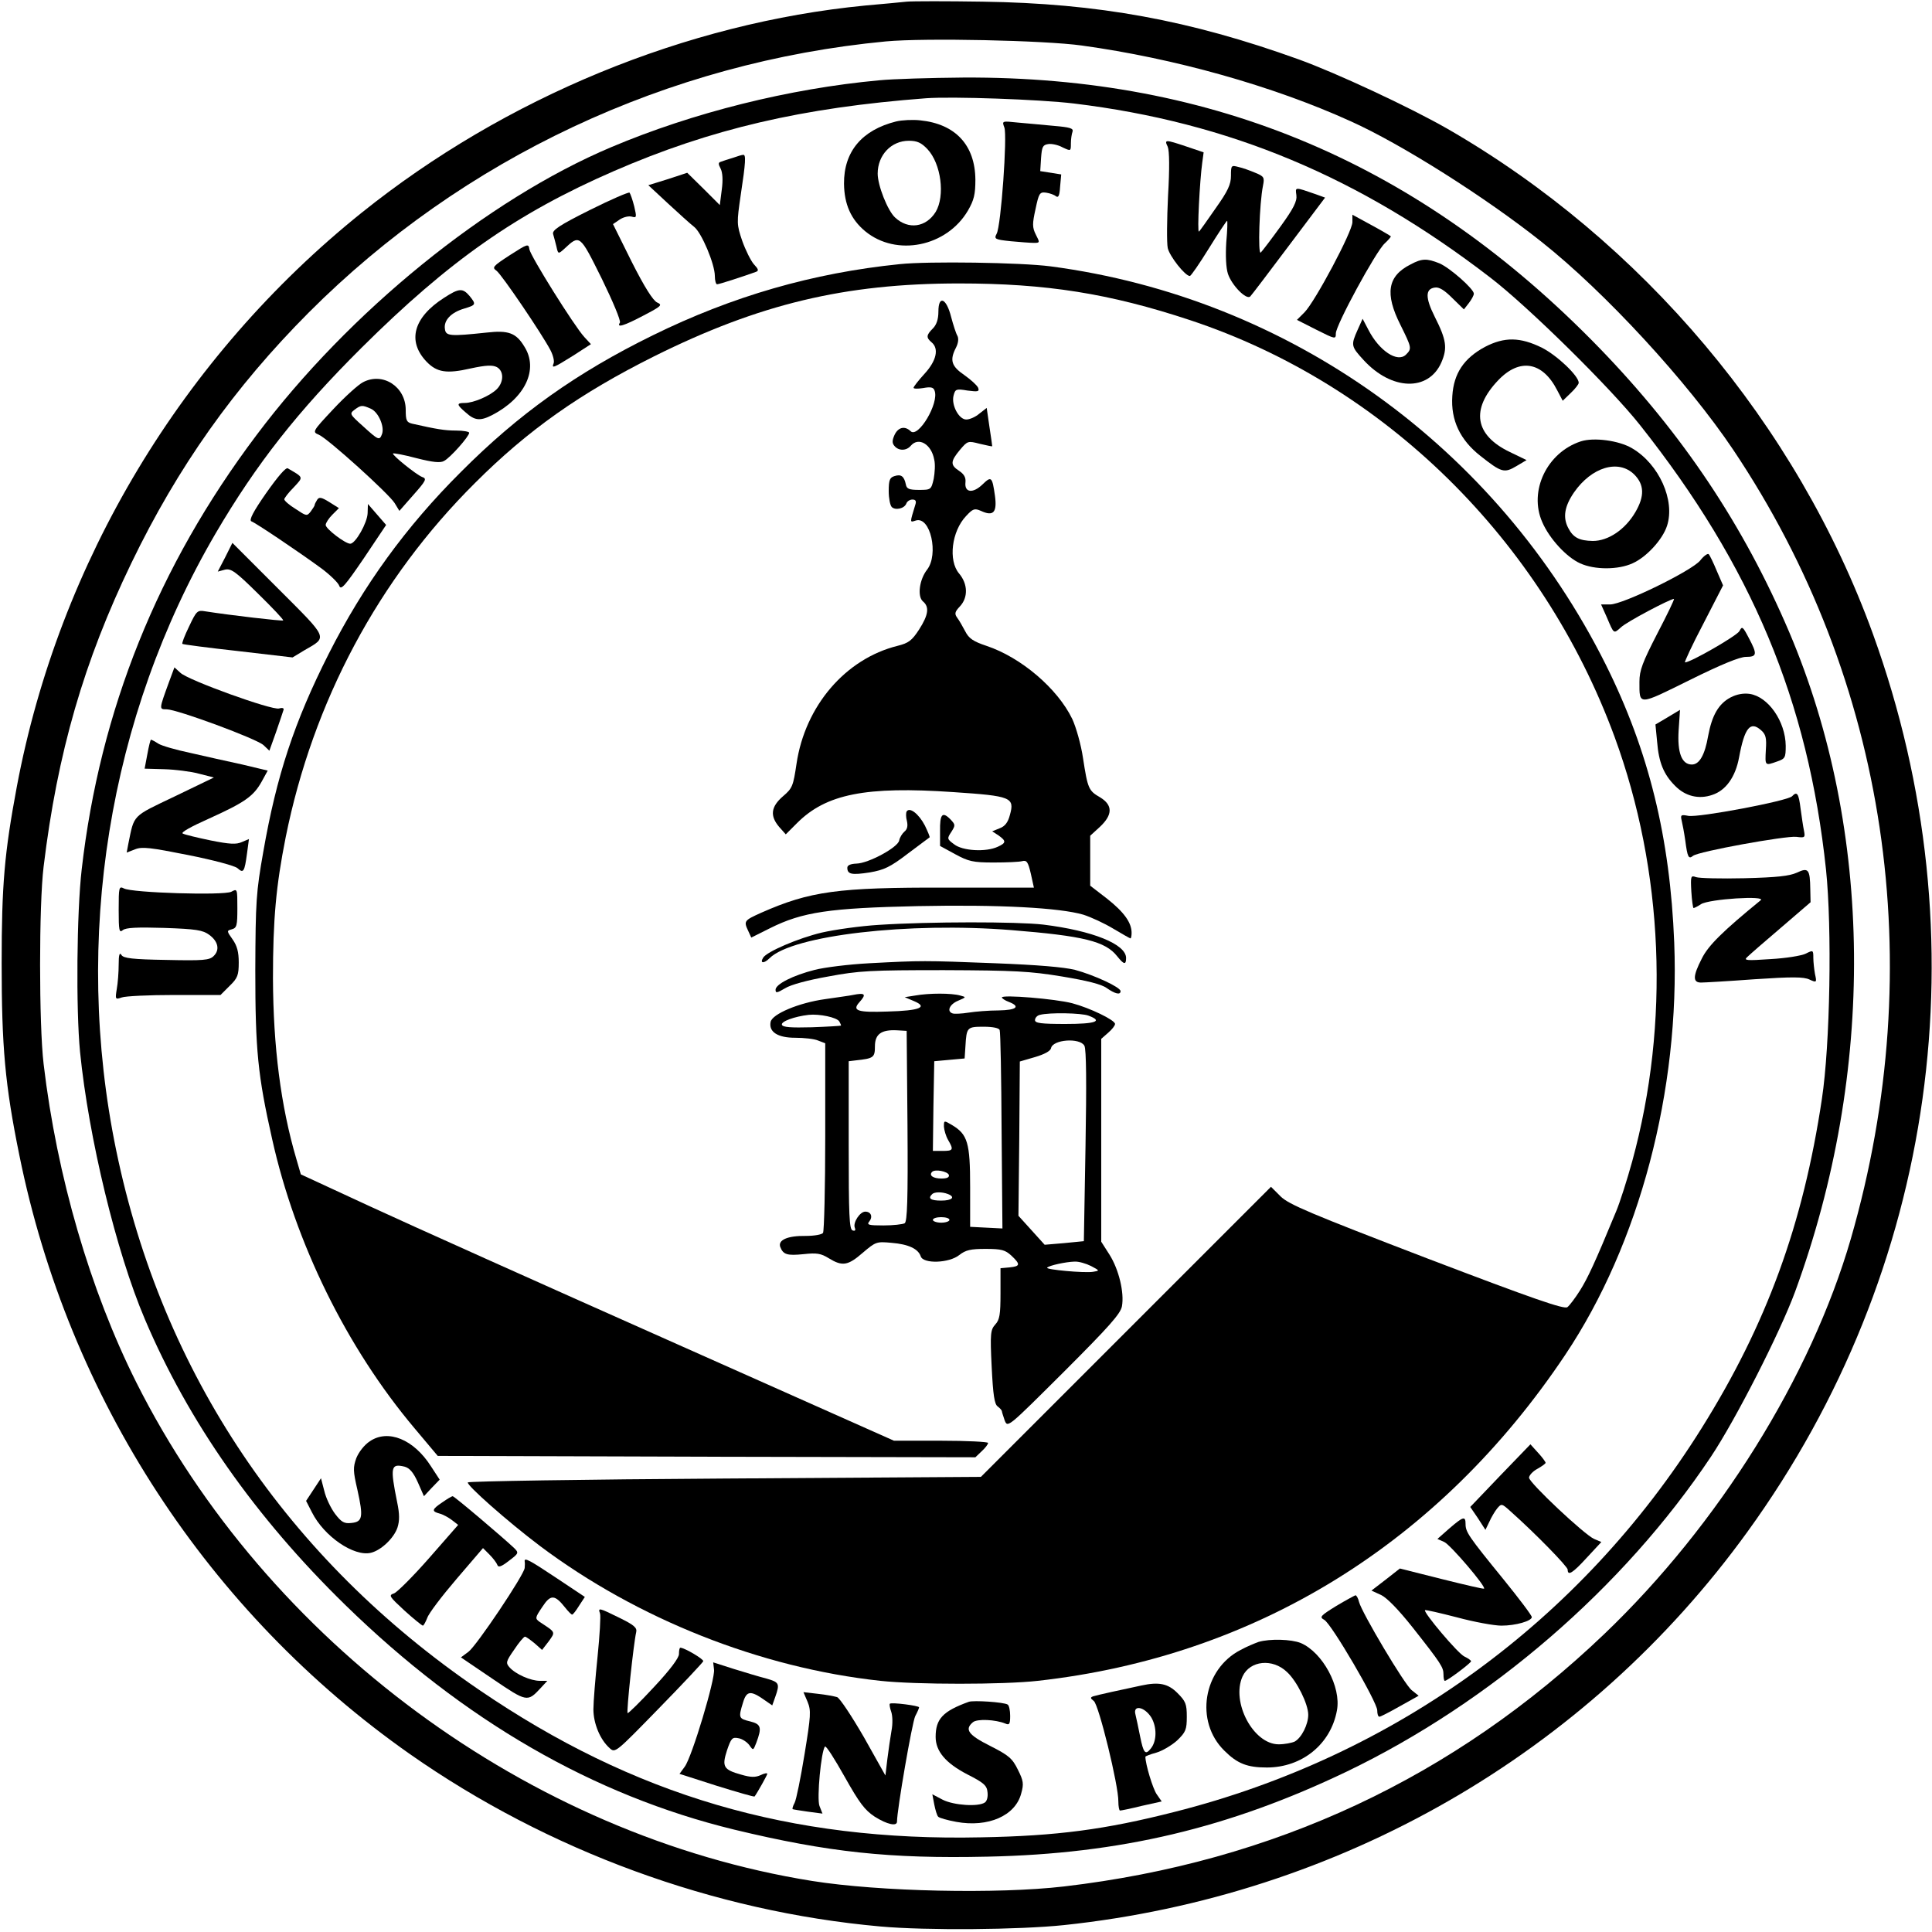 <?xml version="1.0" standalone="no"?>
<!DOCTYPE svg PUBLIC "-//W3C//DTD SVG 20010904//EN"
 "http://www.w3.org/TR/2001/REC-SVG-20010904/DTD/svg10.dtd">
<svg version="1.0" xmlns="http://www.w3.org/2000/svg"
 width="700pt" height="700pt" viewBox="0 0 700 700"
 preserveAspectRatio="xMidYMid meet">
<g transform="translate(0,700) scale(0.1,-0.1)"
fill="#000000" stroke="none">
<path d="M3285 6994 c-22 -2 -89 -9 -150 -14 -649 -63 -1304 -333 -1825 -751
-649 -521 -1096 -1265 -1249 -2079 -45 -241 -55 -355 -55 -640 0 -302 12 -440
64 -695 178 -881 685 -1658 1416 -2171 500 -350 1100 -570 1704 -624 167 -15
503 -12 665 5 999 106 1895 621 2477 1426 685 946 853 2150 454 3252 -275 758
-835 1423 -1541 1830 -136 78 -404 203 -540 252 -394 142 -727 203 -1145 209
-129 2 -253 2 -275 0z m635 -159 c334 -46 691 -146 973 -274 185 -83 491 -277
692 -437 231 -183 530 -508 695 -754 559 -834 713 -1864 426 -2858 -145 -500
-479 -1036 -893 -1432 -545 -521 -1198 -826 -1958 -915 -241 -28 -668 -19
-913 20 -1024 164 -1975 865 -2448 1806 -167 333 -288 747 -336 1154 -17 143
-17 578 0 715 50 413 146 744 318 1100 168 348 372 636 643 908 558 559 1300
907 2091 982 140 13 574 4 710 -15z"/>
<path d="M3185 6709 c-326 -30 -674 -117 -970 -242 -450 -190 -950 -596 -1286
-1044 -357 -474 -567 -997 -633 -1573 -18 -156 -21 -506 -6 -661 31 -310 131
-725 235 -969 157 -370 400 -717 726 -1035 429 -419 899 -690 1409 -814 340
-82 563 -106 918 -98 481 10 875 104 1301 308 522 251 1003 666 1320 1141 90
135 250 449 305 598 292 797 284 1671 -21 2389 -165 387 -386 718 -688 1030
-647 667 -1395 985 -2305 980 -118 -1 -255 -5 -305 -10z m706 -84 c562 -68
1035 -266 1509 -631 137 -105 436 -400 542 -534 405 -511 609 -999 674 -1611
22 -212 15 -634 -15 -831 -68 -454 -200 -816 -436 -1193 -436 -697 -1110
-1188 -1910 -1390 -251 -64 -426 -87 -700 -92 -692 -15 -1258 151 -1820 535
-695 474 -1147 1146 -1314 1954 -158 766 -28 1571 360 2235 149 254 298 443
529 673 317 315 562 487 914 640 352 153 682 230 1131 264 94 7 411 -4 536
-19z"/>
<path d="M3247 6560 c-124 -31 -190 -109 -189 -226 1 -74 25 -129 77 -172 113
-93 295 -56 372 75 22 38 27 59 27 112 -1 125 -72 202 -200 215 -27 3 -66 1
-87 -4z m113 -100 c50 -53 65 -170 30 -228 -35 -56 -99 -65 -147 -20 -27 25
-63 116 -63 159 0 67 49 119 113 119 30 0 45 -7 67 -30z"/>
<path d="M3639 6538 c11 -29 -12 -357 -28 -385 -10 -19 -6 -21 51 -27 33 -3
71 -6 84 -6 22 0 22 1 7 30 -13 26 -13 39 -1 93 12 57 15 62 38 59 14 -2 30
-8 36 -13 9 -7 13 3 15 35 l4 44 -38 6 -38 6 3 48 c3 40 6 47 26 50 12 2 36
-3 52 -12 30 -14 30 -14 30 14 0 16 3 35 6 43 4 12 -9 16 -68 21 -40 4 -99 9
-131 12 -57 6 -57 6 -48 -18z"/>
<path d="M4231 6468 c6 -15 7 -77 1 -178 -4 -85 -5 -170 -1 -189 7 -30 63
-101 80 -101 4 0 35 45 69 100 34 55 64 100 66 100 2 0 1 -35 -3 -78 -3 -49
-1 -92 6 -114 14 -42 67 -96 81 -82 5 5 68 88 140 184 l131 174 -33 12 c-78
27 -75 27 -71 -3 3 -22 -10 -48 -57 -113 -34 -47 -66 -89 -72 -95 -11 -11 -5
178 8 242 6 30 4 34 -28 47 -19 8 -46 18 -61 21 -26 7 -27 6 -27 -32 0 -31
-11 -55 -55 -117 -30 -43 -57 -82 -61 -85 -7 -6 3 186 12 250 l5 37 -62 21
c-78 26 -81 26 -68 -1z"/>
<path d="M2655 6428 c-16 -5 -36 -11 -43 -14 -10 -3 -10 -8 -1 -25 7 -14 9
-41 4 -77 l-7 -55 -59 59 -59 58 -70 -23 -71 -22 71 -66 c40 -37 82 -75 95
-85 27 -21 75 -135 75 -178 0 -17 4 -30 8 -30 8 0 91 27 141 45 11 4 9 10 -8
28 -11 13 -30 51 -42 85 -20 59 -20 64 -5 167 18 118 19 145 9 144 -5 0 -21
-5 -38 -11z"/>
<path d="M2137 6239 c-110 -55 -137 -73 -133 -87 3 -9 8 -30 12 -45 6 -28 7
-28 28 -9 57 53 56 54 136 -107 40 -82 70 -153 66 -160 -13 -20 14 -12 86 26
65 34 69 38 49 47 -15 7 -46 56 -92 147 l-68 137 25 17 c14 9 33 13 43 10 18
-5 18 -2 9 37 -6 24 -14 46 -17 50 -3 3 -68 -25 -144 -63z"/>
<path d="M4900 6195 c0 -34 -135 -287 -173 -326 l-28 -28 71 -36 c68 -34 70
-35 70 -13 0 30 145 297 177 326 14 13 24 25 22 26 -2 2 -34 21 -71 41 l-68
37 0 -27z"/>
<path d="M1848 6076 c-63 -41 -66 -45 -49 -57 19 -14 164 -228 195 -287 10
-19 15 -40 12 -48 -8 -20 -2 -18 70 27 l65 42 -24 26 c-36 39 -195 293 -199
318 -3 21 -6 20 -70 -21z"/>
<path d="M5111 6042 c-84 -42 -94 -106 -37 -219 41 -83 42 -86 20 -108 -31
-30 -97 14 -136 90 l-21 40 -18 -40 c-25 -56 -24 -60 22 -110 101 -110 234
-114 281 -9 23 53 19 82 -24 167 -34 68 -34 100 0 105 16 3 35 -9 64 -38 l42
-41 18 23 c10 13 18 28 18 34 0 17 -87 94 -125 110 -45 18 -63 18 -104 -4z"/>
<path d="M3260 6043 c-315 -32 -606 -116 -895 -258 -275 -135 -485 -284 -695
-495 -199 -198 -354 -412 -479 -659 -125 -247 -189 -442 -237 -717 -26 -147
-28 -179 -29 -429 0 -290 9 -381 61 -612 84 -377 270 -756 516 -1048 l84 -100
974 -3 974 -2 23 22 c13 12 23 25 23 30 0 4 -77 8 -170 8 l-171 0 -822 366
c-452 201 -936 418 -1074 482 l-253 117 -16 55 c-57 193 -84 408 -85 655 0
214 11 335 46 511 99 492 336 936 686 1284 192 192 381 325 649 459 380 189
690 264 1105 264 315 0 544 -36 837 -133 703 -233 1275 -795 1538 -1510 178
-486 201 -1037 64 -1537 -19 -69 -45 -150 -58 -181 -78 -189 -103 -242 -131
-287 -17 -27 -38 -55 -46 -61 -11 -9 -121 29 -509 177 -425 163 -500 195 -530
224 l-35 35 -525 -525 -526 -526 -927 -6 c-510 -3 -930 -10 -932 -14 -6 -9
143 -141 261 -230 353 -265 799 -442 1234 -489 131 -14 444 -14 570 0 790 88
1455 499 1911 1181 269 402 416 958 395 1494 -15 380 -92 694 -248 1007 -395
790 -1147 1329 -2012 1443 -107 14 -442 19 -546 8z"/>
<path d="M1609 5921 c-111 -71 -135 -157 -63 -232 37 -38 72 -44 159 -24 56
12 79 13 95 5 26 -14 26 -54 0 -80 -24 -24 -84 -50 -116 -50 -31 0 -30 -6 4
-35 32 -29 52 -31 95 -9 120 62 169 166 117 248 -30 50 -58 60 -137 51 -132
-14 -148 -13 -151 13 -5 31 22 60 70 74 43 13 44 15 19 46 -25 29 -38 28 -92
-7z"/>
<path d="M3400 5871 c0 -28 -7 -48 -20 -61 -24 -24 -25 -33 -5 -50 28 -23 18
-67 -25 -114 -22 -24 -40 -47 -40 -51 0 -4 16 -4 35 -1 27 5 37 3 41 -9 18
-45 -60 -175 -87 -147 -21 20 -45 14 -58 -14 -9 -20 -9 -30 0 -40 15 -18 43
-18 59 1 28 33 75 6 85 -51 4 -16 2 -47 -2 -69 -9 -39 -10 -40 -53 -40 -37 0
-45 4 -48 20 -6 29 -17 38 -41 30 -17 -5 -21 -14 -21 -54 0 -26 5 -52 11 -58
13 -13 46 -6 53 13 3 8 13 14 22 14 12 0 15 -6 10 -20 -20 -66 -20 -63 2 -56
53 17 84 -123 41 -178 -28 -36 -36 -97 -15 -115 24 -20 20 -49 -14 -102 -26
-40 -38 -49 -78 -59 -189 -47 -335 -218 -366 -427 -12 -81 -15 -89 -49 -118
-44 -38 -48 -71 -14 -111 l24 -27 41 41 c105 105 248 134 567 112 209 -14 222
-19 204 -83 -7 -27 -18 -41 -37 -48 l-27 -11 23 -15 c28 -20 28 -27 -3 -41
-43 -20 -128 -15 -158 9 -26 19 -26 21 -10 45 15 24 15 26 -4 46 -29 29 -38
18 -37 -44 l0 -53 55 -30 c48 -26 64 -30 139 -30 47 0 94 2 104 5 16 4 21 -3
31 -46 l11 -50 -320 0 c-391 1 -491 -13 -668 -91 -62 -28 -64 -30 -47 -66 l11
-24 68 34 c118 59 216 73 535 80 297 6 514 -6 600 -31 28 -9 76 -31 109 -51
32 -19 60 -35 62 -35 2 0 4 9 4 20 0 37 -27 75 -89 124 l-61 47 0 91 0 90 35
32 c47 44 47 79 1 107 -42 24 -45 32 -62 142 -7 48 -25 112 -39 142 -53 110
-185 223 -311 265 -48 16 -64 27 -77 53 -9 17 -22 40 -29 49 -10 14 -9 21 10
41 30 32 29 81 -3 119 -40 47 -27 153 25 208 25 27 31 29 54 19 45 -21 59 -6
51 54 -10 70 -13 73 -45 42 -35 -34 -66 -30 -62 7 2 18 -5 30 -23 42 -32 21
-32 34 3 76 28 33 29 33 72 22 25 -6 45 -10 45 -9 0 1 -4 33 -10 70 l-10 69
-27 -21 c-14 -12 -35 -21 -47 -21 -27 0 -55 53 -46 87 6 23 9 25 50 18 39 -5
44 -4 39 10 -4 9 -26 29 -50 46 -47 32 -54 54 -30 100 8 16 10 32 5 42 -5 8
-15 39 -23 69 -17 68 -46 80 -46 19z"/>
<path d="M5380 5743 c-76 -41 -113 -96 -118 -178 -6 -87 28 -159 102 -217 76
-60 86 -63 130 -37 l37 22 -60 29 c-128 61 -143 155 -43 260 78 82 161 68 214
-36 l20 -38 29 28 c16 15 29 32 29 37 0 25 -78 99 -133 127 -79 39 -136 40
-207 3z"/>
<path d="M1315 5615 c-16 -8 -65 -52 -107 -97 -76 -81 -77 -83 -53 -93 33 -14
254 -214 275 -248 l17 -28 51 58 c47 53 49 59 31 65 -22 9 -110 80 -105 85 2
2 40 -5 85 -17 59 -15 87 -18 100 -10 22 11 91 89 91 102 0 4 -21 8 -47 8 -42
0 -71 5 -160 25 -20 5 -23 12 -23 50 0 84 -83 138 -155 100z m29 -96 c28 -13
50 -66 40 -92 -9 -24 -13 -22 -69 29 -48 43 -49 45 -31 59 24 18 28 18 60 4z"/>
<path d="M5728 5401 c-123 -40 -190 -180 -140 -293 26 -60 88 -127 137 -149
52 -24 138 -24 190 0 50 22 109 86 125 136 30 92 -29 224 -127 281 -47 28
-138 40 -185 25z m193 -120 c37 -37 38 -79 4 -137 -37 -63 -98 -104 -154 -104
-49 1 -71 12 -89 47 -20 38 -14 78 21 129 64 92 161 121 218 65z"/>
<path d="M964 5213 c-46 -66 -63 -98 -53 -102 15 -5 171 -110 253 -170 31 -23
61 -52 65 -63 6 -18 20 -2 89 99 l81 121 -33 38 -33 38 -1 -33 c-1 -35 -44
-111 -63 -111 -18 0 -89 54 -89 68 0 7 11 24 24 37 l24 24 -35 22 c-29 18 -37
19 -44 8 -5 -8 -9 -16 -9 -19 0 -3 -7 -13 -14 -23 -14 -18 -16 -17 -55 9 -23
14 -41 30 -41 35 0 4 15 24 34 43 36 39 37 35 -21 69 -7 5 -36 -29 -79 -90z"/>
<path d="M816 4981 l-27 -52 26 7 c22 5 38 -6 120 -87 52 -51 93 -94 91 -97
-4 -3 -193 19 -282 33 -29 5 -32 2 -59 -55 -16 -33 -27 -61 -24 -63 2 -2 93
-14 202 -26 l197 -23 43 26 c85 49 89 39 -95 223 l-166 166 -26 -52z"/>
<path d="M6160 4969 c-32 -38 -280 -159 -326 -159 l-33 0 21 -47 c26 -61 24
-60 51 -36 19 19 178 103 192 103 3 0 -24 -56 -60 -125 -54 -105 -65 -134 -65
-175 0 -87 -6 -87 182 6 113 56 181 84 204 84 40 0 42 9 10 69 -22 42 -24 43
-34 24 -10 -17 -176 -113 -197 -113 -3 0 26 63 66 139 l72 140 -23 53 c-12 29
-25 56 -29 60 -3 4 -18 -6 -31 -23z"/>
<path d="M612 4528 c-36 -99 -36 -98 -8 -98 37 0 327 -107 351 -130 l21 -20
24 67 c13 38 25 73 27 80 3 7 -3 10 -16 6 -26 -7 -328 102 -357 129 l-22 20
-20 -54z"/>
<path d="M6270 4473 c-43 -23 -67 -64 -81 -139 -12 -70 -32 -104 -59 -104 -37
0 -53 43 -48 124 l5 74 -45 -27 -44 -26 6 -62 c6 -76 24 -119 65 -160 37 -38
86 -50 135 -33 49 16 84 65 97 136 20 108 41 133 80 98 17 -15 20 -28 17 -71
-3 -58 -4 -58 41 -42 29 10 31 14 31 57 -1 88 -63 178 -131 188 -22 3 -46 -1
-69 -13z"/>
<path d="M534 4268 l-10 -53 71 -2 c38 -1 95 -8 125 -16 l55 -14 -143 -69
c-155 -74 -145 -64 -167 -171 l-6 -32 31 12 c25 10 56 6 192 -21 90 -18 170
-39 179 -48 21 -19 25 -13 34 54 l7 52 -26 -11 c-20 -9 -43 -8 -113 6 -48 10
-94 21 -101 25 -8 4 32 26 95 54 128 58 161 80 191 134 l22 40 -92 22 c-51 11
-136 30 -188 42 -52 11 -105 26 -117 34 -12 8 -24 14 -26 14 -2 0 -8 -24 -13
-52z"/>
<path d="M6493 4115 c-16 -17 -339 -78 -376 -71 -26 5 -29 4 -24 -17 3 -12 9
-44 13 -72 8 -61 12 -69 28 -56 19 16 335 73 374 69 32 -4 33 -3 28 23 -3 14
-8 49 -12 78 -7 57 -13 65 -31 46z"/>
<path d="M3285 4060 c-3 -5 -3 -21 1 -35 4 -18 1 -30 -9 -38 -8 -7 -17 -21
-19 -32 -4 -25 -111 -83 -155 -84 -22 -1 -33 -6 -33 -15 0 -24 16 -27 81 -17
52 9 74 19 138 68 42 31 77 58 79 59 2 1 -6 20 -17 43 -22 42 -55 68 -66 51z"/>
<path d="M6510 3838 c-27 -12 -71 -17 -190 -20 -85 -2 -164 0 -175 4 -19 7
-20 4 -17 -52 2 -33 6 -60 8 -60 3 0 15 6 27 14 30 19 239 32 216 14 -136
-111 -190 -164 -213 -211 -33 -64 -33 -87 -3 -87 12 0 99 5 194 12 135 9 178
9 199 -1 26 -12 27 -11 20 20 -3 17 -6 44 -6 59 0 28 -1 28 -27 15 -16 -8 -73
-17 -128 -20 -87 -6 -98 -5 -85 7 8 8 63 56 123 107 l107 92 -1 47 c-1 73 -7
80 -49 60z"/>
<path d="M430 3704 c0 -76 2 -85 15 -74 11 9 51 11 150 8 116 -4 140 -8 163
-25 33 -24 39 -55 16 -77 -15 -15 -37 -17 -171 -14 -123 2 -156 6 -163 18 -7
11 -10 0 -10 -35 0 -27 -3 -67 -7 -89 -6 -37 -5 -38 18 -30 13 5 99 9 191 9
l167 0 33 33 c29 28 33 39 33 85 0 38 -6 60 -22 83 -22 31 -22 32 -3 37 18 5
20 14 20 76 0 71 0 72 -22 60 -27 -14 -360 -4 -389 12 -18 9 -19 5 -19 -77z"/>
<path d="M3184 3649 c-66 -4 -159 -17 -207 -28 -84 -20 -199 -69 -212 -91 -13
-21 3 -22 23 -2 83 83 504 132 877 102 260 -21 340 -40 383 -95 24 -30 32 -32
32 -6 0 50 -121 99 -300 121 -95 11 -412 11 -596 -1z"/>
<path d="M3150 3510 c-75 -4 -163 -15 -198 -24 -79 -20 -142 -52 -142 -72 0
-13 5 -12 34 5 20 13 83 30 157 43 111 21 155 23 419 23 256 -1 313 -4 428
-23 90 -15 143 -28 162 -42 30 -21 50 -26 50 -11 0 14 -95 58 -165 77 -41 10
-135 18 -290 24 -257 10 -266 10 -455 0z"/>
<path d="M3090 3395 c-8 -2 -53 -8 -100 -15 -95 -13 -193 -54 -198 -83 -7 -36
26 -57 89 -57 32 0 69 -4 83 -10 l26 -10 0 -337 c0 -186 -4 -343 -8 -350 -4
-6 -31 -11 -63 -11 -66 1 -101 -15 -92 -40 11 -28 25 -32 85 -26 47 5 62 3 91
-15 49 -30 69 -27 123 20 47 40 50 41 104 36 62 -5 97 -22 106 -49 9 -28 103
-25 140 5 23 18 41 22 95 22 58 0 71 -4 93 -24 34 -32 33 -39 -6 -43 l-33 -3
0 -92 c0 -75 -3 -95 -19 -112 -17 -19 -19 -32 -13 -153 5 -102 10 -136 22
-144 8 -6 15 -14 15 -17 0 -3 5 -18 10 -33 11 -28 11 -27 215 176 163 163 205
210 210 237 9 49 -11 133 -45 187 l-30 47 0 368 0 367 25 22 c14 12 25 26 25
32 0 14 -91 58 -155 75 -61 16 -255 32 -255 21 0 -3 11 -11 25 -16 44 -17 28
-30 -37 -31 -35 0 -84 -4 -109 -8 -25 -4 -51 -5 -57 -3 -23 7 -12 33 19 46 30
13 31 13 8 19 -31 9 -113 9 -163 0 l-38 -6 33 -14 c53 -22 22 -35 -95 -38
-110 -4 -130 3 -102 34 26 29 21 35 -24 26z m-49 -96 c4 -7 7 -14 6 -15 -1 -1
-49 -4 -106 -6 -75 -2 -105 0 -108 9 -4 12 45 30 97 36 39 4 102 -9 111 -24z
m903 21 c54 -20 26 -30 -84 -30 -89 0 -110 3 -110 14 0 8 8 17 18 19 33 9 151
7 176 -3z m-322 -52 c3 -7 6 -172 7 -366 l3 -353 -59 3 -58 3 0 145 c0 160 -9
190 -66 224 -29 17 -29 17 -29 -6 1 -13 7 -34 15 -48 21 -36 19 -40 -20 -40
l-35 0 2 163 3 162 55 5 55 5 3 45 c4 68 6 70 66 70 34 0 56 -5 58 -12z m-334
-347 c2 -269 -1 -346 -10 -353 -7 -4 -42 -8 -77 -8 -54 0 -62 2 -51 15 13 16
6 35 -15 35 -19 0 -45 -39 -38 -58 4 -10 1 -13 -8 -10 -12 4 -14 56 -14 309
l0 304 25 3 c65 7 70 10 70 51 0 44 23 61 80 58 l35 -2 3 -344z m641 290 c7
-13 8 -136 4 -364 l-6 -344 -71 -7 -71 -6 -47 52 -48 53 3 280 2 279 55 16
c34 10 56 22 58 32 6 32 105 39 121 9z m-491 -468 c2 -9 -7 -13 -27 -13 -30 0
-46 11 -34 24 11 11 56 2 61 -11z m-4 -69 c29 -11 16 -24 -24 -24 -38 0 -49 8
-33 23 8 9 36 9 57 1z m6 -94 c0 -5 -13 -10 -30 -10 -16 0 -30 5 -30 10 0 6
14 10 30 10 17 0 30 -4 30 -10z m513 -167 c32 -17 32 -17 7 -21 -31 -5 -173 8
-166 15 7 8 67 21 99 22 15 1 42 -7 60 -16z"/>
<path d="M1340 1778 c-20 -13 -40 -39 -49 -61 -12 -34 -12 -46 4 -115 22 -99
19 -116 -22 -120 -26 -3 -36 3 -59 33 -15 20 -33 57 -39 83 l-12 46 -27 -41
-27 -41 21 -41 c44 -88 153 -162 214 -147 37 9 83 53 96 91 8 25 8 49 -1 92
-26 129 -23 141 27 129 18 -5 32 -21 48 -57 l22 -50 28 30 29 30 -32 49 c-62
97 -155 135 -221 90z"/>
<path d="M5436 1654 l-109 -114 28 -41 27 -42 14 29 c7 16 20 38 28 48 16 19
17 19 48 -9 91 -81 208 -201 208 -212 0 -24 18 -13 70 44 l52 56 -26 11 c-35
15 -236 204 -236 222 0 8 13 23 30 32 16 9 30 19 30 22 0 3 -12 20 -27 36
l-28 31 -109 -113z"/>
<path d="M1603 1557 c-39 -26 -40 -33 -10 -41 12 -3 32 -14 45 -24 l22 -17
-105 -120 c-58 -66 -115 -123 -127 -128 -21 -7 -18 -11 37 -62 33 -30 63 -54
67 -55 3 0 10 13 16 28 5 16 53 79 106 141 l96 112 23 -23 c13 -13 26 -30 29
-38 3 -10 14 -7 42 15 36 27 36 29 19 46 -39 37 -218 189 -223 188 -3 0 -20
-10 -37 -22z"/>
<path d="M5251 1462 l-43 -38 25 -11 c23 -11 152 -162 144 -169 -1 -2 -70 14
-154 35 l-151 38 -51 -40 -52 -40 35 -16 c21 -10 63 -53 113 -116 105 -133
113 -146 113 -172 0 -13 2 -23 5 -23 9 0 94 64 95 71 0 3 -11 11 -24 17 -23
10 -150 161 -143 168 2 2 54 -10 116 -26 63 -17 135 -30 161 -30 52 0 110 17
110 31 0 6 -46 67 -102 136 -127 156 -138 172 -138 201 0 30 -8 28 -59 -16z"/>
<path d="M1901 1343 c1 -5 1 -15 0 -24 -2 -25 -175 -283 -204 -304 l-27 -20
115 -78 c124 -84 126 -85 174 -33 l24 26 -27 0 c-33 0 -88 24 -110 49 -14 16
-13 21 17 64 17 26 35 47 39 47 4 0 19 -11 35 -24 l27 -24 24 31 c25 35 26 32
-32 70 -18 13 -18 15 9 55 30 46 45 45 83 -3 11 -14 22 -25 25 -25 3 0 14 14
25 32 l21 32 -102 68 c-99 66 -118 76 -116 61z"/>
<path d="M4841 1181 c-58 -36 -61 -40 -43 -50 26 -14 192 -298 192 -328 0 -13
3 -23 8 -23 4 0 37 17 74 38 l68 38 -25 20 c-26 20 -181 281 -191 320 -3 13
-9 24 -13 24 -3 -1 -35 -18 -70 -39z"/>
<path d="M2174 1154 c3 -8 -1 -79 -9 -157 -8 -78 -15 -164 -15 -190 0 -51 24
-110 59 -141 20 -18 21 -17 178 144 87 89 159 166 161 171 3 7 -68 49 -83 49
-3 0 -5 -10 -5 -23 0 -14 -32 -57 -91 -120 -50 -54 -93 -96 -95 -94 -5 4 22
255 31 293 4 16 -7 26 -60 52 -75 37 -79 38 -71 16z"/>
<path d="M4560 1051 c-14 -5 -43 -17 -65 -29 -136 -70 -167 -259 -59 -365 47
-47 83 -61 154 -61 128 0 232 85 254 207 16 85 -52 210 -131 244 -35 14 -112
16 -153 4z m103 -109 c36 -33 77 -116 77 -155 0 -35 -24 -83 -49 -97 -11 -5
-37 -10 -58 -10 -92 0 -173 153 -131 246 27 58 109 66 161 16z"/>
<path d="M2587 951 c5 -34 -80 -317 -106 -352 l-19 -26 134 -43 c74 -23 136
-41 138 -39 11 15 46 78 46 82 0 4 -11 2 -25 -5 -18 -8 -35 -8 -69 2 -65 18
-71 29 -52 88 15 44 19 49 42 44 13 -2 31 -14 39 -25 14 -20 14 -20 25 8 21
56 18 68 -22 78 -42 10 -43 13 -26 68 13 44 28 45 80 8 l26 -18 11 31 c17 48
14 53 -31 66 -24 6 -77 22 -119 35 l-75 24 3 -26z"/>
<path d="M4135 893 c-67 -14 -162 -35 -174 -39 -11 -4 -11 -7 2 -17 18 -13 90
-307 89 -364 0 -18 3 -33 6 -33 4 0 39 7 79 17 l72 16 -18 26 c-14 20 -41 109
-41 136 0 2 18 9 40 15 21 6 55 26 75 44 31 30 35 39 35 86 0 46 -4 56 -34 86
-34 34 -67 41 -131 27z m36 -115 c21 -35 21 -87 -2 -114 -19 -24 -26 -16 -38
44 -6 31 -14 67 -17 80 -10 36 32 29 57 -10z"/>
<path d="M2926 834 c13 -32 12 -49 -11 -190 -14 -86 -30 -165 -36 -176 -6 -11
-9 -21 -7 -23 2 -1 27 -5 55 -9 l53 -7 -11 28 c-10 27 6 198 20 215 4 4 35
-45 71 -109 54 -96 73 -121 109 -145 46 -29 81 -36 81 -18 0 43 55 360 66 382
8 15 14 29 14 32 0 6 -100 19 -106 13 -2 -2 0 -15 5 -29 5 -14 6 -44 1 -69 -4
-24 -11 -70 -15 -103 l-7 -59 -78 139 c-44 76 -87 141 -97 145 -10 3 -41 9
-70 12 l-52 6 15 -35z"/>
<path d="M3510 834 c-94 -34 -120 -62 -120 -127 0 -52 36 -95 115 -136 59 -30
71 -40 73 -65 2 -16 -2 -32 -10 -37 -24 -16 -112 -10 -152 10 l-38 20 7 -37
c4 -20 10 -40 14 -44 4 -5 34 -13 66 -19 115 -21 214 22 235 103 10 35 8 46
-12 86 -20 41 -33 52 -100 86 -80 40 -94 60 -63 86 15 13 82 10 118 -5 14 -6
17 -2 17 28 0 20 -4 38 -9 41 -14 9 -124 16 -141 10z"/>
</g>
</svg>

